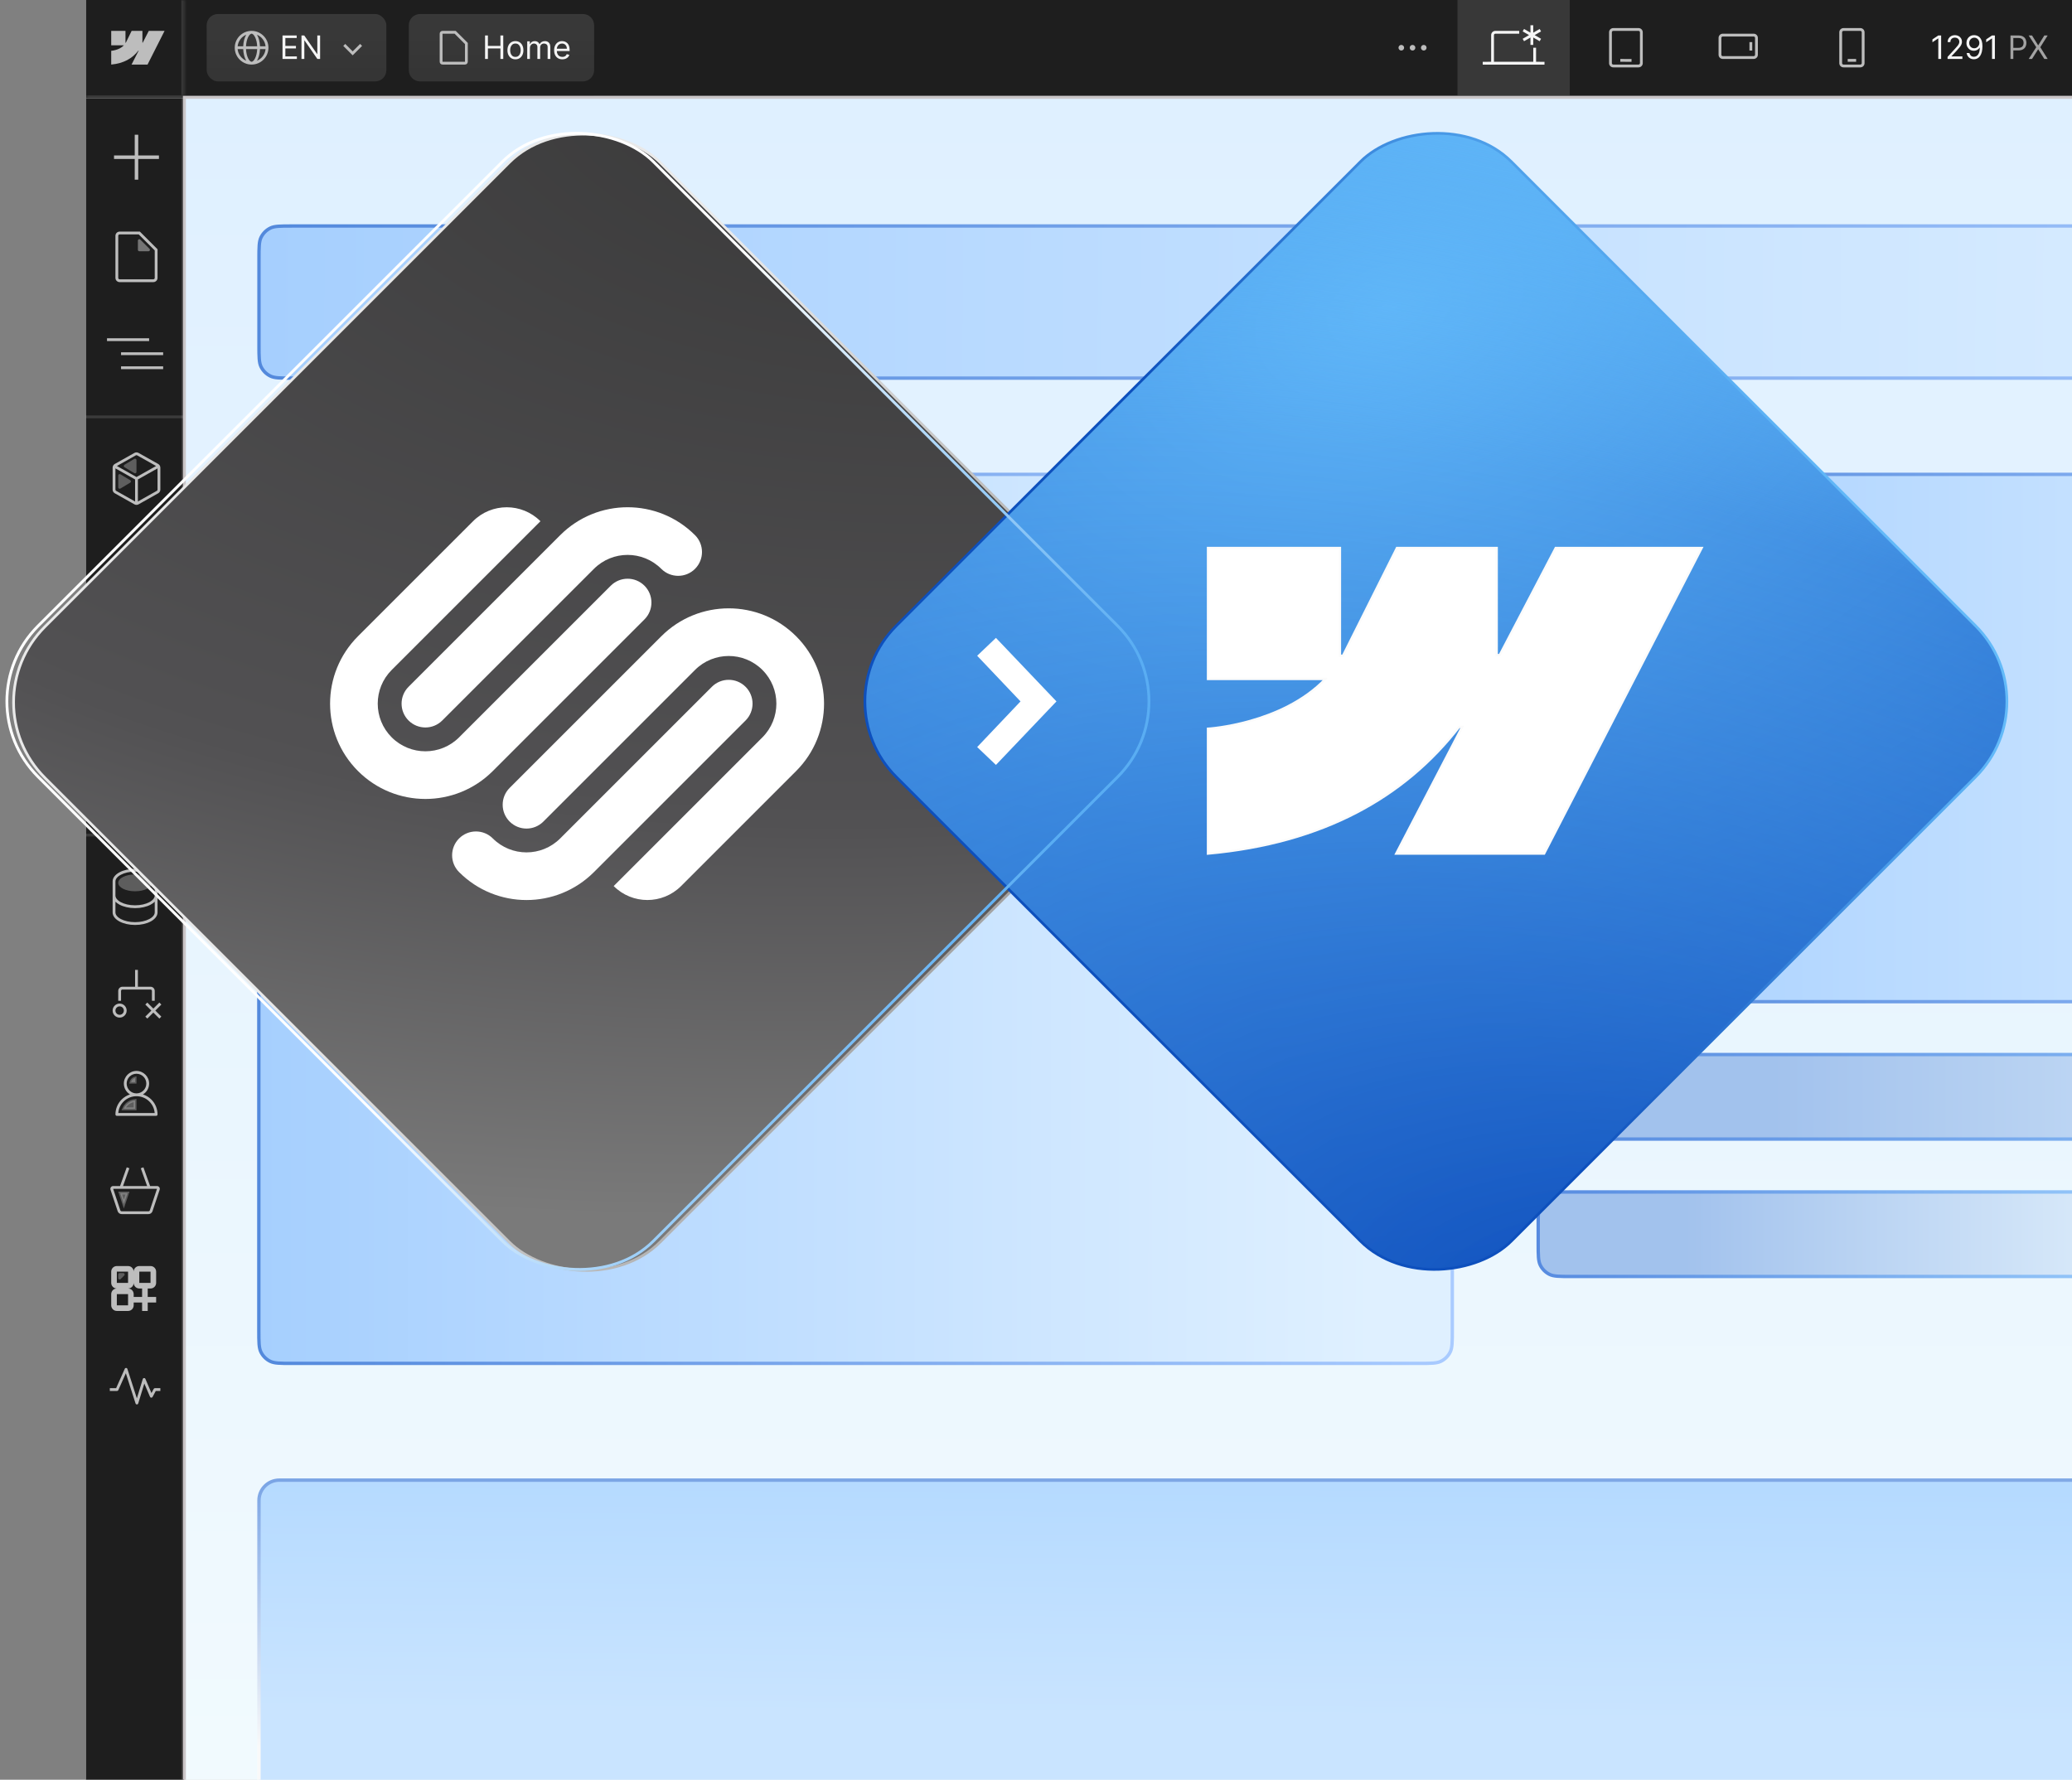 <svg width="738" height="634" viewBox="0 0 738 634" fill="none" xmlns="http://www.w3.org/2000/svg">
<rect x="0" y="0" width="738" height="634" fill="#808080" stroke="none"/>
<g clip-path="url(#clip0_13812_26535)">
<g clip-path="url(#clip1_13812_26535)">
<rect width="1440" height="850" transform="translate(30.613)" fill="white"/>
<mask id="path-1-inside-1_13812_26535" fill="white">
<path d="M30.613 0H1470.61V35H30.613V0Z"/>
</mask>
<path d="M30.613 0H1470.61V35H30.613V0Z" fill="#1E1E1E"/>
<path d="M1470.61 35V34H30.613V35V36H1470.61V35Z" fill="white" fill-opacity="0.13" mask="url(#path-1-inside-1_13812_26535)"/>
<mask id="path-3-inside-2_13812_26535" fill="white">
<path d="M30.613 0H65.613V34H30.613V0Z"/>
</mask>
<path d="M65.613 0H64.613V34H65.613H66.613V0H65.613Z" fill="white" fill-opacity="0.13" mask="url(#path-3-inside-2_13812_26535)"/>
<path fill-rule="evenodd" clip-rule="evenodd" d="M58.613 11L52.551 23H46.856L49.393 18.027H49.279C47.186 20.778 44.063 22.589 39.613 23V18.096C39.613 18.096 42.46 17.925 44.133 16.144H39.613V11H44.694V15.231L44.807 15.23L46.883 11H50.726V15.204L50.84 15.204L52.993 11H58.613Z" fill="#BDBDBD"/>
<g clip-path="url(#clip2_13812_26535)">
<rect x="73.613" y="5" width="64" height="24" rx="4" fill="url(#paint0_linear_13812_26535)"/>
<path fill-rule="evenodd" clip-rule="evenodd" d="M95.613 17C95.613 13.686 92.927 11 89.613 11C86.3 11 83.613 13.686 83.613 17C83.613 20.314 86.3 23 89.613 23C92.927 23 95.613 20.314 95.613 17ZM90.84 20.795C90.35 21.775 89.859 22 89.613 22C89.368 22 88.876 21.775 88.386 20.795C87.977 19.977 87.684 18.826 87.624 17.5H91.602C91.543 18.826 91.249 19.977 90.84 20.795ZM91.602 16.5H87.624C87.684 15.175 87.977 14.023 88.386 13.205C88.876 12.225 89.368 12 89.613 12C89.859 12 90.35 12.225 90.84 13.205C91.249 14.023 91.543 15.175 91.602 16.5ZM92.603 17.5C92.535 19.155 92.131 20.62 91.527 21.621C93.192 20.93 94.403 19.366 94.589 17.5H92.603ZM94.589 16.5H92.603C92.535 14.845 92.131 13.38 91.527 12.379C93.192 13.07 94.403 14.634 94.589 16.5ZM86.624 16.5C86.692 14.845 87.096 13.38 87.699 12.379C86.034 13.07 84.823 14.634 84.638 16.5H86.624ZM84.638 17.5C84.823 19.366 86.034 20.93 87.699 21.621C87.096 20.62 86.692 19.155 86.624 17.5H84.638Z" fill="#BDBDBD"/>
<path d="M100.626 21V12.636H105.674V13.535H101.639V16.361H105.412V17.259H101.639V20.102H105.739V21H100.626ZM114.016 12.636V21H113.036L108.479 14.433H108.397V21H107.384V12.636H108.364L112.938 19.22H113.02V12.636H114.016Z" fill="#F5F5F5"/>
<path fill-rule="evenodd" clip-rule="evenodd" d="M125.615 18.295L128.262 15.648L128.969 16.355L125.615 19.709L122.262 16.355L122.969 15.648L125.615 18.295Z" fill="#BDBDBD"/>
</g>
<g clip-path="url(#clip3_13812_26535)">
<rect width="66" height="34" transform="translate(145.613)" fill="#1E1E1E"/>
<path d="M145.613 9C145.613 6.791 147.404 5 149.613 5H207.613C209.822 5 211.613 6.791 211.613 9V25C211.613 27.209 209.822 29 207.613 29H149.613C147.404 29 145.613 27.209 145.613 25V9Z" fill="url(#paint1_linear_13812_26535)"/>
<path fill-rule="evenodd" clip-rule="evenodd" d="M156.613 12C156.613 11.448 157.061 11 157.613 11L162.32 11L166.613 15.293V22C166.613 22.552 166.166 23 165.613 23H157.613C157.061 23 156.613 22.552 156.613 22V12ZM161.906 12H157.613V22H165.613V15.707L161.906 12Z" fill="#BDBDBD"/>
<path d="M172.767 21V12.636H173.78V16.361H178.239V12.636H179.252V21H178.239V17.259H173.78V21H172.767ZM183.582 21.131C183.016 21.131 182.519 20.996 182.092 20.726C181.667 20.457 181.335 20.08 181.095 19.595C180.858 19.111 180.74 18.544 180.74 17.896C180.74 17.243 180.858 16.672 181.095 16.185C181.335 15.698 181.667 15.319 182.092 15.05C182.519 14.78 183.016 14.646 183.582 14.646C184.149 14.646 184.644 14.78 185.069 15.05C185.496 15.319 185.828 15.698 186.065 16.185C186.305 16.672 186.425 17.243 186.425 17.896C186.425 18.544 186.305 19.111 186.065 19.595C185.828 20.08 185.496 20.457 185.069 20.726C184.644 20.996 184.149 21.131 183.582 21.131ZM183.582 20.265C184.013 20.265 184.366 20.155 184.644 19.934C184.922 19.714 185.127 19.424 185.261 19.064C185.394 18.705 185.461 18.316 185.461 17.896C185.461 17.477 185.394 17.086 185.261 16.724C185.127 16.362 184.922 16.07 184.644 15.846C184.366 15.623 184.013 15.511 183.582 15.511C183.152 15.511 182.798 15.623 182.521 15.846C182.243 16.07 182.037 16.362 181.904 16.724C181.771 17.086 181.704 17.477 181.704 17.896C181.704 18.316 181.771 18.705 181.904 19.064C182.037 19.424 182.243 19.714 182.521 19.934C182.798 20.155 183.152 20.265 183.582 20.265ZM187.781 21V14.727H188.712V15.707H188.794C188.924 15.373 189.135 15.113 189.427 14.927C189.718 14.739 190.068 14.646 190.476 14.646C190.89 14.646 191.234 14.739 191.509 14.927C191.787 15.113 192.004 15.373 192.159 15.707H192.224C192.385 15.383 192.626 15.126 192.947 14.935C193.268 14.742 193.653 14.646 194.103 14.646C194.663 14.646 195.122 14.821 195.479 15.172C195.836 15.521 196.014 16.064 196.014 16.802V21H195.05V16.802C195.05 16.339 194.923 16.008 194.67 15.809C194.417 15.611 194.119 15.511 193.776 15.511C193.335 15.511 192.993 15.645 192.751 15.912C192.509 16.176 192.387 16.511 192.387 16.916V21H191.407V16.704C191.407 16.347 191.292 16.06 191.06 15.842C190.829 15.622 190.531 15.511 190.166 15.511C189.915 15.511 189.681 15.578 189.463 15.711C189.248 15.845 189.074 16.03 188.941 16.267C188.81 16.501 188.745 16.772 188.745 17.079V21H187.781ZM200.291 21.131C199.687 21.131 199.165 20.997 198.727 20.73C198.291 20.461 197.955 20.085 197.718 19.603C197.484 19.119 197.367 18.555 197.367 17.913C197.367 17.27 197.484 16.704 197.718 16.214C197.955 15.721 198.284 15.337 198.706 15.062C199.131 14.784 199.627 14.646 200.193 14.646C200.52 14.646 200.842 14.7 201.161 14.809C201.479 14.918 201.769 15.095 202.031 15.34C202.292 15.582 202.5 15.903 202.656 16.304C202.811 16.704 202.888 17.197 202.888 17.782V18.19H198.053V17.357H201.908C201.908 17.003 201.837 16.688 201.696 16.41C201.557 16.132 201.358 15.913 201.1 15.752C200.844 15.592 200.541 15.511 200.193 15.511C199.809 15.511 199.477 15.607 199.197 15.797C198.919 15.985 198.705 16.23 198.555 16.532C198.406 16.834 198.331 17.159 198.331 17.504V18.06C198.331 18.533 198.412 18.935 198.576 19.264C198.742 19.591 198.972 19.84 199.266 20.012C199.56 20.18 199.902 20.265 200.291 20.265C200.544 20.265 200.773 20.23 200.977 20.159C201.184 20.085 201.362 19.976 201.512 19.832C201.662 19.685 201.777 19.503 201.859 19.285L202.79 19.546C202.692 19.862 202.528 20.14 202.296 20.379C202.065 20.616 201.779 20.801 201.439 20.935C201.098 21.065 200.716 21.131 200.291 21.131Z" fill="#F5F5F5"/>
</g>
<rect width="32" height="34" transform="translate(487.113)" fill="#1E1E1E"/>
<path d="M498.113 17C498.113 16.448 498.561 16 499.113 16C499.666 16 500.113 16.448 500.113 17C500.113 17.552 499.666 18 499.113 18C498.561 18 498.113 17.552 498.113 17Z" fill="#BDBDBD"/>
<path d="M502.113 17C502.113 16.448 502.561 16 503.113 16C503.666 16 504.113 16.448 504.113 17C504.113 17.552 503.666 18 503.113 18C502.561 18 502.113 17.552 502.113 17Z" fill="#BDBDBD"/>
<path d="M506.113 17C506.113 16.448 506.561 16 507.113 16C507.666 16 508.113 16.448 508.113 17C508.113 17.552 507.666 18 507.113 18C506.561 18 506.113 17.552 506.113 17Z" fill="#BDBDBD"/>
<rect width="40" height="34" transform="translate(519.113)" fill="#383838"/>
<path d="M545.113 16H546.113V13.366L548.394 14.683L548.894 13.817L546.613 12.5L548.894 11.183L548.394 10.317L546.113 11.634V9H545.113V11.634L542.832 10.317L542.332 11.183L544.613 12.5L542.332 13.817L542.832 14.683L545.113 13.366V16Z" fill="#F5F5F5"/>
<path d="M532.613 11H541.113V12H532.613C532.337 12 532.113 12.224 532.113 12.5V22H546.113V17H547.113V22L550.113 22.027V23.027H528.113V22.027L531.113 22V12.5C531.113 11.672 531.785 11 532.613 11Z" fill="#F5F5F5"/>
<rect width="40" height="34" transform="translate(559.113)" fill="#1E1E1E"/>
<path d="M577.11 22L581.11 22.027L581.117 21.027L577.117 21L577.11 22Z" fill="#BDBDBD"/>
<path fill-rule="evenodd" clip-rule="evenodd" d="M574.613 10C573.785 10 573.113 10.672 573.113 11.5V22.5C573.113 23.328 573.785 24 574.613 24H583.613C584.442 24 585.113 23.328 585.113 22.5V11.5C585.113 10.672 584.442 10 583.613 10H574.613ZM574.113 11.5C574.113 11.224 574.337 11 574.613 11H583.613C583.889 11 584.113 11.224 584.113 11.5V22.5C584.113 22.776 583.889 23 583.613 23H574.613C574.337 23 574.113 22.776 574.113 22.5V11.5Z" fill="#BDBDBD"/>
<rect width="40" height="34" transform="translate(599.113)" fill="#1E1E1E"/>
<path d="M624.113 18V15H623.113V18H624.113Z" fill="#BDBDBD"/>
<path fill-rule="evenodd" clip-rule="evenodd" d="M612.113 13.5V19.5C612.113 20.328 612.785 21 613.613 21L624.613 21C625.442 21 626.113 20.328 626.113 19.5V13.5C626.113 12.672 625.442 12 624.613 12H613.613C612.785 12 612.113 12.672 612.113 13.5ZM613.113 19.5L613.113 13.5C613.113 13.224 613.337 13 613.613 13L624.613 13C624.889 13 625.113 13.224 625.113 13.5V19.5C625.113 19.776 624.889 20 624.613 20L613.613 20C613.337 20 613.113 19.776 613.113 19.5Z" fill="#BDBDBD"/>
<rect width="40" height="34" transform="translate(639.113)" fill="#1E1E1E"/>
<path d="M658.113 22H661.113V21H658.113V22Z" fill="#BDBDBD"/>
<path fill-rule="evenodd" clip-rule="evenodd" d="M664.113 11.5C664.113 10.672 663.442 10 662.613 10H656.613C655.785 10 655.113 10.672 655.113 11.5V22.5C655.113 23.328 655.785 24 656.613 24H662.613C663.442 24 664.113 23.328 664.113 22.5V11.5ZM662.613 11C662.889 11 663.113 11.224 663.113 11.5V22.5C663.113 22.776 662.889 23 662.613 23H656.613C656.337 23 656.113 22.776 656.113 22.5V11.5C656.113 11.224 656.337 11 656.613 11L662.613 11Z" fill="#BDBDBD"/>
<g clip-path="url(#clip4_13812_26535)">
<rect width="59" height="34" transform="translate(679.113)" fill="#1E1E1E"/>
<path d="M691.393 12.636V21H690.38V13.698H690.331L688.289 15.054V14.025L690.38 12.636H691.393ZM693.683 21V20.265L696.444 17.243C696.768 16.889 697.035 16.581 697.244 16.32C697.454 16.056 697.609 15.808 697.71 15.577C697.813 15.343 697.865 15.098 697.865 14.842C697.865 14.548 697.794 14.293 697.653 14.078C697.514 13.863 697.323 13.697 697.081 13.58C696.839 13.463 696.566 13.404 696.264 13.404C695.943 13.404 695.662 13.471 695.423 13.604C695.186 13.735 695.002 13.919 694.872 14.155C694.744 14.392 694.68 14.67 694.68 14.989H693.716C693.716 14.499 693.829 14.068 694.055 13.698C694.281 13.328 694.588 13.039 694.978 12.832C695.37 12.626 695.809 12.522 696.297 12.522C696.787 12.522 697.221 12.626 697.6 12.832C697.978 13.039 698.275 13.318 698.49 13.67C698.705 14.021 698.812 14.412 698.812 14.842C698.812 15.149 698.757 15.45 698.645 15.744C698.536 16.035 698.346 16.361 698.073 16.72C697.804 17.077 697.429 17.512 696.95 18.027L695.072 20.036V20.102H698.959V21H693.683ZM703.194 12.522C703.537 12.525 703.88 12.59 704.223 12.718C704.566 12.846 704.879 13.058 705.162 13.355C705.445 13.649 705.673 14.051 705.844 14.56C706.016 15.069 706.101 15.707 706.101 16.475C706.101 17.218 706.031 17.879 705.889 18.456C705.75 19.03 705.549 19.515 705.285 19.91C705.023 20.304 704.705 20.604 704.329 20.808C703.956 21.012 703.534 21.114 703.063 21.114C702.595 21.114 702.177 21.022 701.809 20.837C701.444 20.649 701.145 20.389 700.911 20.057C700.679 19.722 700.531 19.334 700.466 18.893H701.462C701.552 19.277 701.73 19.594 701.997 19.844C702.267 20.092 702.622 20.216 703.063 20.216C703.708 20.216 704.217 19.934 704.59 19.371C704.966 18.807 705.154 18.011 705.154 16.982H705.089C704.936 17.21 704.755 17.408 704.545 17.574C704.336 17.74 704.103 17.868 703.847 17.958C703.591 18.047 703.319 18.092 703.03 18.092C702.551 18.092 702.111 17.974 701.711 17.737C701.314 17.497 700.995 17.169 700.756 16.753C700.519 16.334 700.4 15.854 700.4 15.315C700.4 14.803 700.515 14.335 700.743 13.911C700.975 13.483 701.299 13.143 701.715 12.89C702.135 12.636 702.627 12.514 703.194 12.522ZM703.194 13.421C702.851 13.421 702.542 13.506 702.267 13.678C701.994 13.847 701.778 14.075 701.617 14.364C701.459 14.65 701.38 14.967 701.38 15.315C701.38 15.664 701.457 15.981 701.609 16.267C701.764 16.55 701.975 16.776 702.242 16.945C702.512 17.111 702.818 17.194 703.161 17.194C703.42 17.194 703.661 17.143 703.884 17.043C704.107 16.939 704.302 16.799 704.468 16.622C704.637 16.442 704.769 16.24 704.864 16.014C704.959 15.785 705.007 15.547 705.007 15.299C705.007 14.972 704.928 14.666 704.77 14.38C704.615 14.094 704.4 13.863 704.125 13.686C703.853 13.509 703.542 13.421 703.194 13.421ZM710.533 12.636V21H709.52V13.698H709.471L707.429 15.054V14.025L709.52 12.636H710.533Z" fill="#F5F5F5"/>
<path d="M716.089 21V12.636H718.915C719.572 12.636 720.108 12.755 720.524 12.992C720.944 13.226 721.254 13.543 721.456 13.943C721.657 14.343 721.758 14.79 721.758 15.283C721.758 15.775 721.657 16.223 721.456 16.626C721.257 17.029 720.949 17.35 720.533 17.59C720.116 17.827 719.582 17.945 718.932 17.945H716.906V17.047H718.899C719.348 17.047 719.709 16.969 719.981 16.814C720.254 16.659 720.451 16.449 720.573 16.185C720.699 15.918 720.761 15.617 720.761 15.283C720.761 14.948 720.699 14.648 720.573 14.384C720.451 14.12 720.252 13.913 719.977 13.764C719.702 13.611 719.337 13.535 718.883 13.535H717.102V21H716.089ZM723.764 12.636L725.921 16.116H725.986L728.142 12.636H729.335L726.705 16.818L729.335 21H728.142L725.986 17.586H725.921L723.764 21H722.572L725.267 16.818L722.572 12.636H723.764Z" fill="#A3A3A3"/>
</g>
<mask id="path-20-inside-3_13812_26535" fill="white">
<path d="M30.613 35L65.613 35L65.613 850H30.613L30.613 35Z"/>
</mask>
<path d="M30.613 35L65.613 35L65.613 850H30.613L30.613 35Z" fill="#1E1E1E"/>
<path d="M65.613 35H64.613L64.613 850H65.613H66.613L66.613 35H65.613Z" fill="white" fill-opacity="0.13" mask="url(#path-20-inside-3_13812_26535)"/>
<path fill-rule="evenodd" clip-rule="evenodd" d="M47.988 55.375V48H49.238V55.375H56.613V56.625H49.238V64H47.988V56.625H40.613V55.375H47.988Z" fill="#BDBDBD"/>
<path fill-rule="evenodd" clip-rule="evenodd" d="M42.613 83.5C42.337 83.5 42.113 83.724 42.113 84V99C42.113 99.276 42.337 99.5 42.613 99.5H54.613C54.889 99.5 55.113 99.276 55.113 99V89.207L49.406 83.5H42.613ZM41.113 84C41.113 83.172 41.785 82.5 42.613 82.5H49.82L56.113 88.793V99C56.113 99.828 55.442 100.5 54.613 100.5H42.613C41.785 100.5 41.113 99.828 41.113 99V84Z" fill="#BDBDBD"/>
<path opacity="0.4" d="M52.906 89.5H49.613C49.337 89.5 49.113 89.276 49.113 89V85.707C49.113 85.262 49.652 85.039 49.967 85.354L53.26 88.646C53.575 88.961 53.352 89.5 52.906 89.5Z" fill="#F5F5F5"/>
<path d="M38.113 121.5H53.113V120.5H38.113V121.5Z" fill="#BDBDBD"/>
<path d="M58.113 126.5H43.113V125.5H58.113V126.5Z" fill="#BDBDBD"/>
<path d="M58.113 131.5H43.113V130.5H58.113V131.5Z" fill="#BDBDBD"/>
<rect width="35" height="1" transform="translate(65.613 149) rotate(-180)" fill="white" fill-opacity="0.13"/>
<path fill-rule="evenodd" clip-rule="evenodd" d="M49.349 161.341C48.892 161.084 48.334 161.084 47.878 161.341L40.878 165.279C40.406 165.544 40.113 166.044 40.113 166.586V174.416C40.113 174.958 40.406 175.458 40.878 175.724L47.878 179.661C48.334 179.918 48.892 179.918 49.349 179.661L56.349 175.724C56.821 175.458 57.113 174.958 57.113 174.416V166.586C57.113 166.044 56.821 165.544 56.349 165.279L49.349 161.341ZM48.368 162.213C48.52 162.127 48.706 162.127 48.858 162.213L55.593 166.001L48.613 169.927L41.633 166.001L48.368 162.213ZM41.113 166.856V174.416C41.113 174.597 41.211 174.763 41.368 174.852L48.113 178.646V170.794L41.113 166.856ZM49.113 178.646L55.858 174.852C56.016 174.763 56.113 174.597 56.113 174.416V166.856L49.113 170.794V178.646Z" fill="#BDBDBD"/>
<g opacity="0.4">
<path d="M48.613 168.117C48.613 168.506 48.189 168.746 47.856 168.546L44.328 166.429C44.004 166.235 44.004 165.765 44.328 165.571L47.856 163.454C48.189 163.254 48.613 163.494 48.613 163.883V168.117Z" fill="#BDBDBD"/>
<path d="M46.399 171.929C46.722 171.735 46.722 171.265 46.399 171.071L42.87 168.954C42.537 168.754 42.113 168.994 42.113 169.383V173.617C42.113 174.006 42.537 174.246 42.87 174.046L46.399 171.929Z" fill="#BDBDBD"/>
</g>
<path d="M50.113 198H54.363C55.054 198 55.613 198.56 55.613 199.25V209.5C55.613 211.433 54.046 213 52.113 213C50.18 213 48.613 211.433 48.613 209.5V199.5C48.613 198.672 49.285 198 50.113 198Z" stroke="#BDBDBD"/>
<path d="M50.113 198H54.113C54.942 198 55.613 198.672 55.613 199.5V209.5C55.613 211.433 54.046 213 52.113 213C50.18 213 48.613 211.433 48.613 209.5V199.5C48.613 198.672 49.285 198 50.113 198Z" stroke="#BDBDBD"/>
<path d="M45.035 199.593C45.817 198.812 47.084 198.812 47.865 199.593L49.112 200.838V202.251L47.158 200.3C46.767 199.91 46.133 199.91 45.742 200.3L42.906 203.133C42.516 203.523 42.516 204.156 42.906 204.546L49.112 210.744V212.157L42.199 205.253C41.467 204.521 41.421 203.363 42.062 202.578L42.199 202.426L45.035 199.593Z" fill="#BDBDBD"/>
<path opacity="0.4" d="M48.857 213.501H42.113C41.009 213.501 40.113 212.606 40.113 211.501V207.487C40.113 206.701 40.568 206.022 41.227 205.695L48.857 213.501ZM50.813 213.354C51.141 213.445 51.486 213.497 51.842 213.499C51.821 213.499 51.801 213.501 51.78 213.501H50.956L50.813 213.354ZM55.78 209.494C55.78 209.517 55.779 209.54 55.778 209.562V209.425C55.779 209.448 55.78 209.471 55.78 209.494Z" fill="#BDBDBD"/>
<circle cx="52.113" cy="209.5" r="1" fill="#BDBDBD"/>
<path opacity="0.4" d="M47.613 245.866V247.863C47.315 247.69 47.113 247.369 47.113 247C47.113 246.819 47.164 246.638 47.256 246.485L47.261 246.477L47.613 245.866ZM43.113 235.866V237.863C42.815 237.69 42.613 237.369 42.613 237C42.613 236.819 42.664 236.638 42.756 236.485L42.761 236.478L43.113 235.866ZM52.113 235.866V237.863C51.815 237.69 51.613 237.369 51.613 237C51.613 236.819 51.664 236.638 51.756 236.485L51.761 236.477L52.113 235.866Z" fill="#BDBDBD" stroke="#BDBDBD"/>
<path fill-rule="evenodd" clip-rule="evenodd" d="M40.113 237C40.113 238.933 41.68 240.5 43.613 240.5C45.546 240.5 47.113 238.933 47.113 237C47.113 236.368 46.94 235.74 46.616 235.201L44.479 231.5C44.094 230.833 43.132 230.833 42.747 231.5L40.611 235.2C40.287 235.74 40.113 236.367 40.113 237ZM43.613 239.5C42.233 239.5 41.113 238.381 41.113 237C41.113 236.547 41.239 236.096 41.47 235.712L41.475 235.704L43.613 232L45.757 235.712C45.988 236.097 46.113 236.547 46.113 237C46.113 238.381 44.994 239.5 43.613 239.5Z" fill="#BDBDBD"/>
<path fill-rule="evenodd" clip-rule="evenodd" d="M49.113 237C49.113 238.933 50.68 240.5 52.613 240.5C54.546 240.5 56.113 238.933 56.113 237C56.113 236.368 55.94 235.74 55.616 235.201L53.479 231.5C53.094 230.833 52.132 230.833 51.747 231.5L49.611 235.2C49.287 235.74 49.113 236.367 49.113 237ZM52.613 239.5C51.233 239.5 50.113 238.381 50.113 237C50.113 236.547 50.239 236.096 50.47 235.712L50.475 235.704L52.613 232L54.757 235.712C54.988 236.097 55.113 236.547 55.113 237C55.113 238.381 53.994 239.5 52.613 239.5Z" fill="#BDBDBD"/>
<path fill-rule="evenodd" clip-rule="evenodd" d="M48.113 250.5C46.18 250.5 44.613 248.933 44.613 247C44.613 246.367 44.787 245.74 45.111 245.2L47.247 241.5C47.632 240.833 48.594 240.833 48.979 241.5L51.116 245.201C51.44 245.74 51.613 246.368 51.613 247C51.613 248.933 50.046 250.5 48.113 250.5ZM45.613 247C45.613 248.381 46.733 249.5 48.113 249.5C49.494 249.5 50.613 248.381 50.613 247C50.613 246.547 50.488 246.097 50.257 245.712L50.252 245.704L48.113 242L45.975 245.704L45.97 245.712C45.739 246.096 45.613 246.547 45.613 247Z" fill="#BDBDBD"/>
<path d="M45.113 272C45.389 272 45.613 272.224 45.613 272.5C45.613 272.776 45.389 273 45.113 273C44.837 273 44.613 272.776 44.613 272.5C44.613 272.224 44.837 272 45.113 272Z" fill="#BDBDBD" stroke="#BDBDBD"/>
<g opacity="0.4">
<path d="M45.907 264.809C46.298 264.418 46.931 264.418 47.321 264.809L50.013 267.5H43.215L45.907 264.809Z" fill="#BDBDBD"/>
<path d="M40.114 270.602V277.4L37.422 274.708C37.031 274.317 37.031 273.684 37.422 273.294L40.114 270.602Z" fill="#BDBDBD"/>
<path d="M48.614 282.5H44.114L47.761 278.854C48.075 278.539 48.614 278.762 48.614 279.207V282.5Z" fill="#BDBDBD"/>
</g>
<rect width="35" height="1" transform="translate(65.613 298) rotate(-180)" fill="white" fill-opacity="0.13"/>
<path opacity="0.4" d="M48.113 317.5C51.427 317.5 54.113 316.157 54.113 314.5C54.113 312.843 51.427 311.5 48.113 311.5C44.8 311.5 42.113 312.843 42.113 314.5C42.113 316.157 44.8 317.5 48.113 317.5Z" fill="#BDBDBD"/>
<path fill-rule="evenodd" clip-rule="evenodd" d="M48.113 309.5C45.977 309.5 44.018 309.961 42.575 310.73C41.153 311.489 40.113 312.621 40.113 314L40.113 325C40.113 326.379 41.153 327.511 42.575 328.27C44.018 329.039 45.977 329.5 48.113 329.5C50.25 329.5 52.209 329.039 53.652 328.27C55.073 327.511 56.113 326.379 56.113 325V314C56.113 312.621 55.073 311.489 53.652 310.73C52.209 309.961 50.25 309.5 48.113 309.5ZM55.113 319V314C55.113 313.17 54.474 312.302 53.181 311.613C51.91 310.935 50.119 310.5 48.113 310.5C46.108 310.5 44.317 310.935 43.045 311.613C41.752 312.302 41.113 313.17 41.113 314V319C41.113 319.83 41.752 320.698 43.045 321.387C44.317 322.065 46.108 322.5 48.113 322.5C50.119 322.5 51.91 322.065 53.181 321.387C54.474 320.698 55.113 319.83 55.113 319ZM41.113 321.208C41.514 321.615 42.015 321.971 42.575 322.27C44.018 323.039 45.977 323.5 48.113 323.5C50.25 323.5 52.209 323.039 53.652 322.27C54.212 321.971 54.712 321.615 55.113 321.208L55.113 325C55.113 325.83 54.474 326.698 53.181 327.387C51.91 328.065 50.119 328.5 48.113 328.5C46.108 328.5 44.317 328.065 43.045 327.387C41.752 326.698 41.113 325.83 41.113 325V321.208Z" fill="#BDBDBD"/>
<path d="M48.113 351.5V345.5H49.113V351.5H53.613C54.442 351.5 55.113 352.172 55.113 353V356.5H54.113V353C54.113 352.724 53.889 352.5 53.613 352.5H43.613C43.337 352.5 43.113 352.724 43.113 353V356.5H42.113V353C42.113 352.172 42.785 351.5 43.613 351.5H48.113Z" fill="#BDBDBD"/>
<path d="M52.467 362.854L54.613 360.707L56.76 362.854L57.467 362.146L55.32 360L57.467 357.854L56.76 357.146L54.613 359.293L52.467 357.146L51.76 357.854L53.906 360L51.76 362.146L52.467 362.854Z" fill="#BDBDBD"/>
<path fill-rule="evenodd" clip-rule="evenodd" d="M42.613 362.5C43.994 362.5 45.113 361.381 45.113 360C45.113 358.619 43.994 357.5 42.613 357.5C41.233 357.5 40.113 358.619 40.113 360C40.113 361.381 41.233 362.5 42.613 362.5ZM44.113 360C44.113 360.828 43.442 361.5 42.613 361.5C41.785 361.5 41.113 360.828 41.113 360C41.113 359.172 41.785 358.5 42.613 358.5C43.442 358.5 44.113 359.172 44.113 360Z" fill="#BDBDBD"/>
<path fill-rule="evenodd" clip-rule="evenodd" d="M48.613 381.5C46.128 381.5 44.113 383.515 44.113 386C44.113 387.642 44.992 389.078 46.305 389.864C45.186 390.226 44.157 390.849 43.31 391.697C41.904 393.103 41.113 395.011 41.113 397C41.113 397.133 41.166 397.26 41.26 397.354C41.353 397.447 41.481 397.5 41.613 397.5H55.613C55.889 397.5 56.113 397.276 56.113 397C56.113 395.011 55.323 393.103 53.917 391.697C53.069 390.849 52.04 390.226 50.921 389.864C52.234 389.078 53.113 387.642 53.113 386C53.113 383.515 51.099 381.5 48.613 381.5ZM45.113 386C45.113 384.067 46.68 382.5 48.613 382.5C50.546 382.5 52.113 384.067 52.113 386C52.113 387.933 50.546 389.5 48.613 389.5C46.68 389.5 45.113 387.933 45.113 386ZM44.017 392.404C45.236 391.185 46.889 390.5 48.613 390.5C50.337 390.5 51.99 391.185 53.209 392.404C54.31 393.504 54.975 394.959 55.094 396.5H42.133C42.251 394.959 42.916 393.504 44.017 392.404Z" fill="#BDBDBD"/>
<path opacity="0.4" d="M48.111 395H44.03C44.28 394.428 44.634 393.907 45.076 393.465C45.54 393.001 46.092 392.632 46.698 392.381C47.15 392.194 47.627 392.075 48.111 392.026V395ZM48.112 385.5H46.678C46.701 385.41 46.728 385.321 46.764 385.234C46.864 384.992 47.012 384.772 47.197 384.586C47.383 384.4 47.604 384.253 47.847 384.152C47.933 384.117 48.022 384.089 48.112 384.065V385.5Z" fill="#BDBDBD" stroke="#BDBDBD"/>
<path fill-rule="evenodd" clip-rule="evenodd" d="M43.821 422.5H52.402L50.141 416.168L51.083 415.832L53.464 422.5H55.918C56.601 422.5 57.083 423.169 56.867 423.816L54.314 431.475C54.11 432.087 53.537 432.5 52.891 432.5H43.333C42.687 432.5 42.114 432.087 41.91 431.475L39.357 423.816C39.141 423.169 39.623 422.5 40.306 422.5H42.759L45.141 415.832L46.083 416.168L43.821 422.5ZM40.306 423.5H55.918L53.365 431.158C53.297 431.362 53.106 431.5 52.891 431.5H43.333C43.117 431.5 42.926 431.362 42.858 431.158L40.306 423.5Z" fill="#BDBDBD"/>
<path opacity="0.4" d="M42.807 425H45.42L44.113 428.919L42.807 425Z" fill="#BDBDBD" stroke="#BDBDBD"/>
<path opacity="0.4" d="M42.113 455.293V454C42.113 453.724 42.337 453.5 42.613 453.5H43.906C44.352 453.5 44.575 454.039 44.26 454.354L42.967 455.646C42.652 455.961 42.113 455.738 42.113 455.293Z" fill="#BDBDBD"/>
<path d="M45.613 459.5C46.442 459.5 47.113 460.172 47.113 461V465C47.113 465.828 46.442 466.5 45.613 466.5H41.613C40.785 466.5 40.113 465.828 40.113 465V461C40.113 460.172 40.785 459.5 41.613 459.5H45.613ZM52.113 462.5H55.113V463.5H52.113V466.5H51.113V463.5H48.113V462.5H51.113V459.5H52.113V462.5ZM41.613 460.5C41.337 460.5 41.113 460.724 41.113 461V465C41.113 465.276 41.337 465.5 41.613 465.5H45.613C45.889 465.5 46.113 465.276 46.113 465V461C46.113 460.724 45.889 460.5 45.613 460.5H41.613ZM45.613 451.5C46.442 451.5 47.113 452.172 47.113 453V457C47.113 457.828 46.442 458.5 45.613 458.5H41.613C40.785 458.5 40.113 457.828 40.113 457V453C40.113 452.172 40.785 451.5 41.613 451.5H45.613ZM53.613 451.5C54.442 451.5 55.113 452.172 55.113 453V457C55.113 457.828 54.442 458.5 53.613 458.5H49.613C48.785 458.5 48.113 457.828 48.113 457V453C48.113 452.172 48.785 451.5 49.613 451.5H53.613ZM41.613 452.5C41.337 452.5 41.113 452.724 41.113 453V457C41.113 457.276 41.337 457.5 41.613 457.5H45.613C45.889 457.5 46.113 457.276 46.113 457V453C46.113 452.724 45.889 452.5 45.613 452.5H41.613ZM49.613 452.5C49.337 452.5 49.113 452.724 49.113 453V457C49.113 457.276 49.337 457.5 49.613 457.5H53.613C53.889 457.5 54.113 457.276 54.113 457V453C54.113 452.724 53.889 452.5 53.613 452.5H49.613Z" fill="#BDBDBD"/>
<path d="M45.613 459.5C46.442 459.5 47.113 460.172 47.113 461V465C47.113 465.828 46.442 466.5 45.613 466.5H41.613C40.785 466.5 40.113 465.828 40.113 465V461C40.113 460.172 40.785 459.5 41.613 459.5H45.613ZM52.113 462.5H55.113V463.5H52.113V466.5H51.113V463.5H48.113V462.5H51.113V459.5H52.113V462.5ZM41.613 460.5C41.337 460.5 41.113 460.724 41.113 461V465C41.113 465.276 41.337 465.5 41.613 465.5H45.613C45.889 465.5 46.113 465.276 46.113 465V461C46.113 460.724 45.889 460.5 45.613 460.5H41.613ZM45.613 451.5C46.442 451.5 47.113 452.172 47.113 453V457C47.113 457.828 46.442 458.5 45.613 458.5H41.613C40.785 458.5 40.113 457.828 40.113 457V453C40.113 452.172 40.785 451.5 41.613 451.5H45.613ZM53.613 451.5C54.442 451.5 55.113 452.172 55.113 453V457C55.113 457.828 54.442 458.5 53.613 458.5H49.613C48.785 458.5 48.113 457.828 48.113 457V453C48.113 452.172 48.785 451.5 49.613 451.5H53.613ZM41.613 452.5C41.337 452.5 41.113 452.724 41.113 453V457C41.113 457.276 41.337 457.5 41.613 457.5H45.613C45.889 457.5 46.113 457.276 46.113 457V453C46.113 452.724 45.889 452.5 45.613 452.5H41.613ZM49.613 452.5C49.337 452.5 49.113 452.724 49.113 453V457C49.113 457.276 49.337 457.5 49.613 457.5H53.613C53.889 457.5 54.113 457.276 54.113 457V453C54.113 452.724 53.889 452.5 53.613 452.5H49.613Z" stroke="#BDBDBD"/>
<path fill-rule="evenodd" clip-rule="evenodd" d="M44.926 487.302C45.133 487.313 45.312 487.451 45.375 487.648L48.745 498.131L50.849 491.254C50.911 491.054 51.091 490.913 51.301 490.902C51.51 490.89 51.705 491.011 51.787 491.204L53.949 496.248L54.744 494.765C54.831 494.602 55 494.501 55.185 494.501H57.113V495.501H55.484L54.34 497.637C54.249 497.806 54.069 497.909 53.877 497.9C53.685 497.892 53.515 497.774 53.439 497.598L51.406 492.853L49.234 499.947C49.17 500.156 48.978 500.299 48.76 500.301C48.541 500.302 48.347 500.162 48.28 499.954L44.823 489.198L42.141 495.205C42.061 495.385 41.882 495.501 41.685 495.501H39.113V494.501H41.36L44.442 487.597C44.527 487.408 44.719 487.29 44.926 487.302Z" fill="#BDBDBD"/>
<rect x="228.613" y="243.5" width="442" height="181" stroke="#007DF0"/>
<g clip-path="url(#clip5_13812_26535)">
<path d="M228.113 228C228.113 226.895 229.009 226 230.113 226H300.113C301.218 226 302.113 226.895 302.113 228V244H228.113V228Z" fill="#007DF0"/>
<path d="M232.613 230C232.613 229.724 232.837 229.5 233.113 229.5H243.113C243.389 229.5 243.613 229.724 243.613 230V240C243.613 240.276 243.389 240.5 243.113 240.5H233.113C232.837 240.5 232.613 240.276 232.613 240V230Z" stroke="white"/>
<path d="M251.126 239V230.636H254.05C254.633 230.636 255.113 230.737 255.492 230.939C255.87 231.137 256.152 231.405 256.337 231.743C256.522 232.078 256.615 232.45 256.615 232.858C256.615 233.217 256.551 233.514 256.423 233.748C256.298 233.982 256.131 234.167 255.925 234.304C255.72 234.44 255.498 234.54 255.259 234.606V234.688C255.515 234.704 255.772 234.794 256.031 234.957C256.289 235.12 256.506 235.355 256.68 235.659C256.854 235.964 256.941 236.337 256.941 236.778C256.941 237.198 256.846 237.575 256.656 237.91C256.465 238.244 256.164 238.51 255.753 238.706C255.342 238.902 254.807 239 254.148 239H251.126ZM252.139 238.102H254.148C254.81 238.102 255.279 237.974 255.557 237.718C255.837 237.459 255.978 237.146 255.978 236.778C255.978 236.495 255.905 236.234 255.761 235.994C255.617 235.752 255.411 235.559 255.145 235.414C254.878 235.267 254.562 235.194 254.197 235.194H252.139V238.102ZM252.139 234.312H254.017C254.322 234.312 254.597 234.252 254.842 234.132C255.09 234.012 255.286 233.844 255.43 233.626C255.577 233.408 255.651 233.152 255.651 232.858C255.651 232.49 255.523 232.179 255.267 231.923C255.011 231.664 254.605 231.535 254.05 231.535H252.139V234.312ZM259.324 230.636V239H258.36V230.636H259.324ZM263.522 239.131C262.956 239.131 262.459 238.996 262.032 238.726C261.607 238.457 261.275 238.08 261.035 237.595C260.798 237.111 260.68 236.544 260.68 235.896C260.68 235.243 260.798 234.673 261.035 234.185C261.275 233.698 261.607 233.319 262.032 233.05C262.459 232.78 262.956 232.646 263.522 232.646C264.088 232.646 264.584 232.78 265.009 233.05C265.436 233.319 265.768 233.698 266.005 234.185C266.245 234.673 266.365 235.243 266.365 235.896C266.365 236.544 266.245 237.111 266.005 237.595C265.768 238.08 265.436 238.457 265.009 238.726C264.584 238.996 264.088 239.131 263.522 239.131ZM263.522 238.265C263.952 238.265 264.306 238.155 264.584 237.934C264.862 237.714 265.067 237.424 265.201 237.064C265.334 236.705 265.401 236.316 265.401 235.896C265.401 235.477 265.334 235.086 265.201 234.724C265.067 234.362 264.862 234.069 264.584 233.846C264.306 233.623 263.952 233.511 263.522 233.511C263.092 233.511 262.738 233.623 262.46 233.846C262.183 234.069 261.977 234.362 261.844 234.724C261.71 235.086 261.644 235.477 261.644 235.896C261.644 236.316 261.71 236.705 261.844 237.064C261.977 237.424 262.183 237.714 262.46 237.934C262.738 238.155 263.092 238.265 263.522 238.265ZM270.269 239.131C269.681 239.131 269.175 238.992 268.75 238.714C268.325 238.436 267.998 238.054 267.77 237.567C267.541 237.079 267.427 236.522 267.427 235.896C267.427 235.259 267.544 234.697 267.778 234.21C268.015 233.72 268.344 233.337 268.766 233.062C269.191 232.784 269.686 232.646 270.253 232.646C270.694 232.646 271.091 232.727 271.445 232.891C271.799 233.054 272.089 233.283 272.315 233.577C272.541 233.871 272.681 234.214 272.736 234.606H271.772C271.698 234.32 271.535 234.067 271.282 233.846C271.031 233.623 270.694 233.511 270.269 233.511C269.893 233.511 269.564 233.609 269.281 233.805C269 233.999 268.781 234.272 268.623 234.626C268.468 234.977 268.39 235.39 268.39 235.864C268.39 236.348 268.467 236.77 268.619 237.13C268.774 237.489 268.992 237.768 269.273 237.967C269.556 238.166 269.888 238.265 270.269 238.265C270.519 238.265 270.747 238.221 270.951 238.134C271.155 238.047 271.328 237.922 271.47 237.759C271.611 237.595 271.712 237.399 271.772 237.17H272.736C272.681 237.541 272.546 237.874 272.331 238.171C272.119 238.465 271.837 238.699 271.486 238.873C271.137 239.045 270.732 239.131 270.269 239.131ZM274.928 236.713L274.912 235.521H275.108L277.852 232.727H279.044L276.12 235.684H276.039L274.928 236.713ZM274.03 239V230.636H274.993V239H274.03ZM278.015 239L275.565 235.896L276.251 235.227L279.24 239H278.015Z" fill="white"/>
<mask id="path-51-inside-4_13812_26535" fill="white">
<path d="M282.113 226H302.113V244H282.113V226Z"/>
</mask>
<path d="M282.113 244H283.113V226H282.113H281.113V244H282.113Z" fill="white" fill-opacity="0.22" mask="url(#path-51-inside-4_13812_26535)"/>
<path fill-rule="evenodd" clip-rule="evenodd" d="M287.418 231.134L290.064 231.45L291.114 229H293.114L294.164 231.45L296.81 231.134L297.81 232.866L296.214 235L297.81 237.134L296.81 238.866L294.164 238.55L293.114 241H291.114L290.064 238.55L287.418 238.866L286.418 237.134L288.014 235L286.418 232.866L287.418 231.134ZM290.983 231.844L291.774 230H292.455L293.245 231.844C293.42 232.251 293.842 232.495 294.282 232.443L296.274 232.205L296.615 232.795L295.413 234.401C295.147 234.756 295.147 235.244 295.413 235.599L296.615 237.205L296.274 237.795L294.282 237.557C293.842 237.505 293.42 237.749 293.245 238.157L292.455 240H291.774L290.983 238.157C290.809 237.749 290.386 237.505 289.946 237.557L287.954 237.795L287.614 237.205L288.815 235.599C289.081 235.244 289.081 234.756 288.815 234.401L287.614 232.795L287.954 232.205L289.946 232.443C290.386 232.495 290.809 232.251 290.983 231.844ZM292.114 236C292.666 236 293.114 235.552 293.114 235C293.114 234.448 292.666 234 292.114 234C291.562 234 291.114 234.448 291.114 235C291.114 235.552 291.562 236 292.114 236Z" fill="white"/>
</g>
</g>
<g clip-path="url(#clip6_13812_26535)">
<rect x="65.679" y="34.675" width="1093.56" height="635.96" fill="url(#paint2_linear_13812_26535)" stroke="#CAC6C8" stroke-width="1.061"/>
<path d="M104.025 80.509H929.42C931.55 80.509 933.113 80.509 934.349 80.606C935.577 80.704 936.43 80.894 937.149 81.246C938.592 81.953 939.758 83.119 940.465 84.561C940.817 85.281 941.007 86.134 941.104 87.362C941.202 88.597 941.203 90.16 941.203 92.291V122.914C941.203 125.045 941.202 126.608 941.104 127.844C941.007 129.072 940.817 129.925 940.465 130.645C939.758 132.087 938.592 133.252 937.149 133.959C936.43 134.311 935.577 134.503 934.349 134.6C933.113 134.697 931.55 134.697 929.42 134.697H104.025C101.895 134.697 100.332 134.697 99.097 134.6C97.868 134.503 97.015 134.311 96.296 133.959C94.854 133.252 93.687 132.087 92.981 130.645C92.628 129.925 92.438 129.072 92.341 127.844C92.243 126.608 92.243 125.045 92.243 122.914V92.291C92.243 90.16 92.243 88.597 92.341 87.362C92.438 86.134 92.628 85.281 92.981 84.561C93.687 83.119 94.854 81.953 96.296 81.246C97.015 80.894 97.868 80.704 99.097 80.606C100.332 80.509 101.895 80.509 104.025 80.509Z" fill="url(#paint3_linear_13812_26535)"/>
<path d="M104.025 80.509H929.42C931.55 80.509 933.113 80.509 934.349 80.606C935.577 80.704 936.43 80.894 937.149 81.246C938.592 81.953 939.758 83.119 940.465 84.561C940.817 85.281 941.007 86.134 941.104 87.362C941.202 88.597 941.203 90.16 941.203 92.291V122.914C941.203 125.045 941.202 126.608 941.104 127.844C941.007 129.072 940.817 129.925 940.465 130.645C939.758 132.087 938.592 133.252 937.149 133.959C936.43 134.311 935.577 134.503 934.349 134.6C933.113 134.697 931.55 134.697 929.42 134.697H104.025C101.895 134.697 100.332 134.697 99.097 134.6C97.868 134.503 97.015 134.311 96.296 133.959C94.854 133.252 93.687 132.087 92.981 130.645C92.628 129.925 92.438 129.072 92.341 127.844C92.243 126.608 92.243 125.045 92.243 122.914V92.291C92.243 90.16 92.243 88.597 92.341 87.362C92.438 86.134 92.628 85.281 92.981 84.561C93.687 83.119 94.854 81.953 96.296 81.246C97.015 80.894 97.868 80.704 99.097 80.606C100.332 80.509 101.895 80.509 104.025 80.509Z" stroke="url(#paint4_linear_13812_26535)" stroke-width="1.204"/>
<path d="M103.975 168.974H505.491C507.622 168.974 509.185 168.974 510.42 169.071C511.648 169.168 512.501 169.359 513.221 169.711C514.663 170.417 515.83 171.584 516.536 173.026C516.888 173.746 517.079 174.599 517.176 175.827C517.273 177.062 517.274 178.625 517.274 180.756V473.895C517.274 476.025 517.273 477.588 517.176 478.823C517.079 480.052 516.889 480.906 516.536 481.625C515.83 483.067 514.663 484.233 513.221 484.939C512.501 485.292 511.648 485.482 510.42 485.579C509.185 485.677 507.622 485.678 505.491 485.678H103.975C101.844 485.678 100.281 485.677 99.046 485.579C97.817 485.482 96.964 485.292 96.245 484.939C94.803 484.233 93.636 483.067 92.93 481.625C92.577 480.906 92.387 480.052 92.29 478.823C92.192 477.588 92.192 476.025 92.192 473.895V180.756C92.192 178.625 92.192 177.062 92.29 175.827C92.387 174.599 92.577 173.746 92.93 173.026C93.636 171.584 94.803 170.417 96.245 169.711C96.964 169.359 97.817 169.168 99.046 169.071C100.281 168.974 101.844 168.974 103.975 168.974Z" fill="url(#paint5_linear_13812_26535)"/>
<path d="M103.975 168.974H505.491C507.622 168.974 509.185 168.974 510.42 169.071C511.648 169.168 512.501 169.359 513.221 169.711C514.663 170.417 515.83 171.584 516.536 173.026C516.888 173.746 517.079 174.599 517.176 175.827C517.273 177.062 517.274 178.625 517.274 180.756V473.895C517.274 476.025 517.273 477.588 517.176 478.823C517.079 480.052 516.889 480.906 516.536 481.625C515.83 483.067 514.663 484.233 513.221 484.939C512.501 485.292 511.648 485.482 510.42 485.579C509.185 485.677 507.622 485.678 505.491 485.678H103.975C101.844 485.678 100.281 485.677 99.046 485.579C97.817 485.482 96.964 485.292 96.245 484.939C94.803 484.233 93.636 483.067 92.93 481.625C92.577 480.906 92.387 480.052 92.29 478.823C92.192 477.588 92.192 476.025 92.192 473.895V180.756C92.192 178.625 92.192 177.062 92.29 175.827C92.387 174.599 92.577 173.746 92.93 173.026C93.636 171.584 94.803 170.417 96.245 169.711C96.964 169.359 97.817 169.168 99.046 169.071C100.281 168.974 101.844 168.974 103.975 168.974Z" stroke="url(#paint6_linear_13812_26535)" stroke-width="1.204"/>
<path d="M559.654 168.974H931.066C933.197 168.974 934.76 168.974 935.995 169.071C937.224 169.168 938.077 169.359 938.796 169.711C940.238 170.417 941.404 171.584 942.11 173.026C942.463 173.746 942.654 174.599 942.751 175.827C942.849 177.062 942.849 178.625 942.849 180.756V345.046C942.849 347.176 942.849 348.739 942.751 349.975C942.654 351.203 942.463 352.056 942.11 352.775C941.404 354.217 940.238 355.383 938.796 356.09C938.077 356.442 937.224 356.633 935.995 356.73C934.76 356.828 933.197 356.828 931.066 356.828H559.654C557.524 356.828 555.961 356.828 554.726 356.73C553.497 356.633 552.644 356.442 551.925 356.09C550.483 355.383 549.316 354.218 548.609 352.775C548.257 352.056 548.067 351.203 547.97 349.975C547.872 348.739 547.872 347.176 547.872 345.046V180.756C547.872 178.625 547.872 177.062 547.97 175.827C548.067 174.599 548.257 173.746 548.609 173.026C549.316 171.584 550.483 170.417 551.925 169.711C552.644 169.359 553.497 169.168 554.726 169.071C555.961 168.974 557.524 168.974 559.654 168.974Z" fill="url(#paint7_linear_13812_26535)"/>
<path d="M559.654 168.974H931.066C933.197 168.974 934.76 168.974 935.995 169.071C937.224 169.168 938.077 169.359 938.796 169.711C940.238 170.417 941.404 171.584 942.11 173.026C942.463 173.746 942.654 174.599 942.751 175.827C942.849 177.062 942.849 178.625 942.849 180.756V345.046C942.849 347.176 942.849 348.739 942.751 349.975C942.654 351.203 942.463 352.056 942.11 352.775C941.404 354.217 940.238 355.383 938.796 356.09C938.077 356.442 937.224 356.633 935.995 356.73C934.76 356.828 933.197 356.828 931.066 356.828H559.654C557.524 356.828 555.961 356.828 554.726 356.73C553.497 356.633 552.644 356.442 551.925 356.09C550.483 355.383 549.316 354.218 548.609 352.775C548.257 352.056 548.067 351.203 547.97 349.975C547.872 348.739 547.872 347.176 547.872 345.046V180.756C547.872 178.625 547.872 177.062 547.97 175.827C548.067 174.599 548.257 173.746 548.609 173.026C549.316 171.584 550.483 170.417 551.925 169.711C552.644 169.359 553.497 169.168 554.726 169.071C555.961 168.974 557.524 168.974 559.654 168.974Z" stroke="url(#paint8_linear_13812_26535)" stroke-width="1.204"/>
<rect x="547.872" y="375.669" width="394.977" height="30.105" rx="7.236" fill="url(#paint9_linear_13812_26535)"/>
<rect x="547.872" y="375.669" width="394.977" height="30.105" rx="7.236" stroke="url(#paint10_linear_13812_26535)" stroke-width="1.204"/>
<path d="M559.654 424.614H784.153C786.284 424.614 787.848 424.614 789.083 424.712C790.311 424.809 791.165 424.999 791.884 425.352C793.326 426.058 794.492 427.225 795.198 428.667C795.551 429.386 795.742 430.239 795.839 431.468C795.936 432.703 795.937 434.266 795.937 436.396V442.936C795.937 445.066 795.936 446.63 795.839 447.865C795.742 449.094 795.551 449.947 795.198 450.666C794.492 452.108 793.326 453.274 791.884 453.98C791.165 454.333 790.311 454.524 789.083 454.621C787.848 454.719 786.284 454.719 784.153 454.719H559.654C557.524 454.719 555.961 454.719 554.726 454.621C553.497 454.524 552.644 454.333 551.925 453.98C550.483 453.274 549.316 452.108 548.609 450.666C548.257 449.947 548.067 449.094 547.97 447.865C547.872 446.63 547.872 445.067 547.872 442.937V436.396C547.872 434.266 547.872 432.703 547.97 431.468C548.067 430.239 548.257 429.386 548.609 428.667C549.316 427.225 550.483 426.058 551.925 425.352C552.644 424.999 553.497 424.809 554.726 424.712C555.961 424.614 557.524 424.614 559.654 424.614Z" fill="url(#paint11_linear_13812_26535)"/>
<path d="M559.654 424.614H784.153C786.284 424.614 787.848 424.614 789.083 424.712C790.311 424.809 791.165 424.999 791.884 425.352C793.326 426.058 794.492 427.225 795.198 428.667C795.551 429.386 795.742 430.239 795.839 431.468C795.936 432.703 795.937 434.266 795.937 436.396V442.936C795.937 445.066 795.936 446.63 795.839 447.865C795.742 449.094 795.551 449.947 795.198 450.666C794.492 452.108 793.326 453.274 791.884 453.98C791.165 454.333 790.311 454.524 789.083 454.621C787.848 454.719 786.284 454.719 784.153 454.719H559.654C557.524 454.719 555.961 454.719 554.726 454.621C553.497 454.524 552.644 454.333 551.925 453.98C550.483 453.274 549.316 452.108 548.609 450.666C548.257 449.947 548.067 449.094 547.97 447.865C547.872 446.63 547.872 445.067 547.872 442.937V436.396C547.872 434.266 547.872 432.703 547.97 431.468C548.067 430.239 548.257 429.386 548.609 428.667C549.316 427.225 550.483 426.058 551.925 425.352C552.644 424.999 553.497 424.809 554.726 424.712C555.961 424.614 557.524 424.614 559.654 424.614Z" stroke="url(#paint12_linear_13812_26535)" stroke-width="1.204"/>
<rect x="92.243" y="527.266" width="848.96" height="186.651" rx="7.236" fill="url(#paint13_linear_13812_26535)"/>
<rect x="92.243" y="527.266" width="848.96" height="186.651" rx="7.236" stroke="url(#paint14_linear_13812_26535)" stroke-width="1.204"/>
</g>
<rect x="-10.917" y="250.168" width="309.945" height="309.945" rx="38.032" transform="rotate(-45 -10.917 250.168)" fill="url(#paint15_radial_13812_26535)"/>
<rect x="-10.917" y="250.168" width="309.945" height="309.945" rx="38.032" transform="rotate(-45 -10.917 250.168)" fill="url(#paint16_radial_13812_26535)"/>
<rect x="-10.917" y="250.168" width="309.945" height="309.945" rx="38.032" transform="rotate(-45 -10.917 250.168)" stroke="url(#paint17_linear_13812_26535)" stroke-width="0.963"/>
<path d="M229.543 208.646C226.229 205.331 220.854 205.331 217.541 208.646L163.524 262.664C156.891 269.291 146.145 269.291 139.517 262.664C132.882 256.034 132.882 245.286 139.517 238.654L192.494 185.677C185.865 179.046 175.115 179.046 168.485 185.677L127.509 226.651C114.252 239.912 114.252 261.406 127.509 274.668C140.77 287.928 162.264 287.928 175.525 274.668L229.543 220.65C232.856 217.335 232.856 211.96 229.543 208.646ZM247.549 190.642C234.289 177.38 212.794 177.38 199.533 190.642L145.517 244.657C142.204 247.969 142.204 253.348 145.517 256.661C148.831 259.975 154.204 259.975 157.519 256.661L211.54 202.646C218.169 196.015 228.915 196.015 235.543 202.646C238.861 205.959 244.234 205.959 247.549 202.646C250.864 199.328 250.864 193.957 247.549 190.642ZM265.557 244.657C262.242 241.345 256.865 241.345 253.55 244.657L199.533 298.673C192.904 305.302 182.154 305.302 175.525 298.673C172.212 295.36 166.839 295.36 163.524 298.673C160.204 301.989 160.204 307.364 163.524 310.675C176.779 323.936 198.279 323.936 211.54 310.675L265.557 256.661C268.869 253.348 268.869 247.969 265.557 244.657ZM283.564 226.653C270.303 213.394 248.805 213.394 235.548 226.653L181.528 280.671C178.213 283.982 178.213 289.361 181.528 292.673C184.844 295.99 190.219 295.99 193.532 292.673L247.549 238.657C254.177 232.026 264.928 232.026 271.556 238.657C278.185 245.286 278.185 256.034 271.556 262.664L218.579 315.642C225.208 322.27 235.953 322.27 242.588 315.642L283.564 274.668C296.821 261.406 296.821 239.912 283.564 226.653Z" fill="white"/>
<rect x="0.681" width="309.945" height="309.945" rx="38.032" transform="matrix(0.707 0.707 0.707 -0.707 291.828 249.366)" fill="url(#paint18_radial_13812_26535)"/>
<rect x="0.681" width="309.945" height="309.945" rx="38.032" transform="matrix(0.707 0.707 0.707 -0.707 291.828 249.366)" fill="url(#paint19_radial_13812_26535)"/>
<rect x="0.681" width="309.945" height="309.945" rx="38.032" transform="matrix(0.707 0.707 0.707 -0.707 291.828 249.366)" stroke="url(#paint20_linear_13812_26535)" stroke-width="0.963"/>
<rect x="-13.293" y="249.848" width="309.908" height="309.908" rx="38.014" transform="rotate(-45 -13.293 249.848)" stroke="url(#paint21_linear_13812_26535)"/>
<path fill-rule="evenodd" clip-rule="evenodd" d="M606.105 195.199L549.988 304.092H497.284L520.765 258.963H519.708C500.335 283.93 471.428 300.364 430.242 304.092V259.589C430.242 259.589 456.59 258.042 472.077 241.876H430.251V195.199H477.271V233.59H478.328L497.543 195.199H533.1V233.35H534.157L554.096 195.199H606.105Z" fill="url(#paint22_radial_13812_26535)"/>
<path fill-rule="evenodd" clip-rule="evenodd" d="M606.105 195.199L549.988 304.092H497.284L520.765 258.963H519.708C500.335 283.93 471.428 300.364 430.242 304.092V259.589C430.242 259.589 456.59 258.042 472.077 241.876H430.251V195.199H477.271V233.59H478.328L497.543 195.199H533.1V233.35H534.157L554.096 195.199H606.105Z" fill="white"/>
<path fill-rule="evenodd" clip-rule="evenodd" d="M606.105 195.199L549.988 304.092H497.284L520.765 258.963H519.708C500.335 283.93 471.428 300.364 430.242 304.092V259.589C430.242 259.589 456.59 258.042 472.077 241.876H430.251V195.199H477.271V233.59H478.328L497.543 195.199H533.1V233.35H534.157L554.096 195.199H606.105Z" stroke="url(#paint23_linear_13812_26535)" stroke-width="0.8"/>
<path d="M376.29 249.863L373.251 246.68L354.731 227.234L348.047 233.601L363.486 249.863L348.047 266.126L354.731 272.492L373.251 253.046L376.29 249.863Z" fill="white"/>
</g>
<defs>
<linearGradient id="paint0_linear_13812_26535" x1="105.613" y1="5" x2="105.613" y2="29" gradientUnits="userSpaceOnUse">
<stop stop-color="white" stop-opacity="0.12"/>
<stop offset="1" stop-color="white" stop-opacity="0.1"/>
</linearGradient>
<linearGradient id="paint1_linear_13812_26535" x1="178.613" y1="5" x2="178.613" y2="29" gradientUnits="userSpaceOnUse">
<stop stop-color="white" stop-opacity="0.12"/>
<stop offset="1" stop-color="white" stop-opacity="0.1"/>
</linearGradient>
<linearGradient id="paint2_linear_13812_26535" x1="612.457" y1="34.145" x2="612.457" y2="627.814" gradientUnits="userSpaceOnUse">
<stop stop-color="#DFF0FF"/>
<stop offset="1" stop-color="#F1FAFE"/>
</linearGradient>
<linearGradient id="paint3_linear_13812_26535" x1="-486.794" y1="107.45" x2="883.948" y2="116.415" gradientUnits="userSpaceOnUse">
<stop stop-color="#7CB7FE"/>
<stop offset="1" stop-color="#DFF0FF"/>
</linearGradient>
<linearGradient id="paint4_linear_13812_26535" x1="91.641" y1="107.603" x2="941.805" y2="107.603" gradientUnits="userSpaceOnUse">
<stop stop-color="#5389DC"/>
<stop offset="1" stop-color="#A9CBFF"/>
</linearGradient>
<linearGradient id="paint5_linear_13812_26535" x1="-198.447" y1="326.447" x2="488.895" y2="326.84" gradientUnits="userSpaceOnUse">
<stop stop-color="#7CB7FE"/>
<stop offset="1" stop-color="#DFF0FF"/>
</linearGradient>
<linearGradient id="paint6_linear_13812_26535" x1="91.59" y1="327.325" x2="517.876" y2="327.325" gradientUnits="userSpaceOnUse">
<stop stop-color="#5389DC"/>
<stop offset="1" stop-color="#A9CBFF"/>
</linearGradient>
<linearGradient id="paint7_linear_13812_26535" x1="277.716" y1="262.378" x2="916.516" y2="262.949" gradientUnits="userSpaceOnUse">
<stop stop-color="#7CB7FE"/>
<stop offset="1" stop-color="#DFF0FF"/>
</linearGradient>
<linearGradient id="paint8_linear_13812_26535" x1="547.27" y1="262.901" x2="943.451" y2="262.901" gradientUnits="userSpaceOnUse">
<stop stop-color="#5389DC"/>
<stop offset="1" stop-color="#A9CBFF"/>
</linearGradient>
<linearGradient id="paint9_linear_13812_26535" x1="547.27" y1="390.721" x2="943.009" y2="390.751" gradientUnits="userSpaceOnUse">
<stop offset="0.212" stop-color="#A2C2ED"/>
<stop offset="1" stop-color="#EBF7FE"/>
</linearGradient>
<linearGradient id="paint10_linear_13812_26535" x1="547.27" y1="390.721" x2="943.451" y2="390.721" gradientUnits="userSpaceOnUse">
<stop stop-color="#578BE0"/>
<stop offset="1" stop-color="#A2D4FF"/>
</linearGradient>
<linearGradient id="paint11_linear_13812_26535" x1="547.27" y1="439.666" x2="796.26" y2="439.678" gradientUnits="userSpaceOnUse">
<stop offset="0.212" stop-color="#A2C2ED"/>
<stop offset="1" stop-color="#EBF7FE"/>
</linearGradient>
<linearGradient id="paint12_linear_13812_26535" x1="547.27" y1="439.666" x2="796.539" y2="439.666" gradientUnits="userSpaceOnUse">
<stop stop-color="#578BE0"/>
<stop offset="1" stop-color="#A2D4FF"/>
</linearGradient>
<linearGradient id="paint13_linear_13812_26535" x1="227.77" y1="526.664" x2="227.024" y2="609.834" gradientUnits="userSpaceOnUse">
<stop stop-color="#B5DAFF"/>
<stop offset="1" stop-color="#C9E4FF"/>
</linearGradient>
<linearGradient id="paint14_linear_13812_26535" x1="277.855" y1="526.664" x2="278.683" y2="620.62" gradientUnits="userSpaceOnUse">
<stop stop-color="#7BA5E5"/>
<stop offset="1" stop-color="#F9F9F9"/>
</linearGradient>
<radialGradient id="paint15_radial_13812_26535" cx="0" cy="0" r="1" gradientUnits="userSpaceOnUse" gradientTransform="translate(19.394 480.192) rotate(-26.97) scale(569.056 868.065)">
<stop stop-color="white"/>
<stop offset="0.681" stop-color="#FFBA9E"/>
</radialGradient>
<radialGradient id="paint16_radial_13812_26535" cx="0" cy="0" r="1" gradientTransform="matrix(-519.622 96.175 -466.003 -593.831 461.523 352.882)" gradientUnits="userSpaceOnUse">
<stop stop-color="#333333"/>
<stop offset="0.685" stop-color="#525153"/>
<stop offset="1" stop-color="#7A7A7A"/>
</radialGradient>
<linearGradient id="paint17_linear_13812_26535" x1="-23.256" y1="413.053" x2="30.442" y2="609.274" gradientUnits="userSpaceOnUse">
<stop stop-color="#E9E9E9"/>
<stop offset="1" stop-color="#A3A3A3"/>
</linearGradient>
<radialGradient id="paint18_radial_13812_26535" cx="0" cy="0" r="1" gradientUnits="userSpaceOnUse" gradientTransform="translate(44.275 240.321) rotate(-28.259) scale(575.792 878.339)">
<stop stop-color="#5EB4F7"/>
<stop offset="0.681" stop-color="#023FB4"/>
</radialGradient>
<radialGradient id="paint19_radial_13812_26535" cx="0" cy="0" r="1" gradientTransform="matrix(-487.102 260.157 -651.967 -444.026 437.97 47.971)" gradientUnits="userSpaceOnUse">
<stop stop-color="#023FB4" stop-opacity="0.9"/>
<stop offset="0.685" stop-color="#61B8F9" stop-opacity="0.2"/>
<stop offset="1" stop-color="#61B8F9"/>
</radialGradient>
<linearGradient id="paint20_linear_13812_26535" x1="-11.659" y1="162.885" x2="42.04" y2="359.106" gradientUnits="userSpaceOnUse">
<stop stop-color="#0E50BD"/>
<stop offset="1" stop-color="#63BAF9"/>
</linearGradient>
<linearGradient id="paint21_linear_13812_26535" x1="-11.002" y1="453.371" x2="56.752" y2="626.223" gradientUnits="userSpaceOnUse">
<stop stop-color="white"/>
<stop offset="1" stop-color="#59ADF3"/>
</linearGradient>
<radialGradient id="paint22_radial_13812_26535" cx="0" cy="0" r="1" gradientTransform="matrix(-68.495 -171.238 288.897 -139.579 557.31 320.619)" gradientUnits="userSpaceOnUse">
<stop stop-color="#FF5E2D" stop-opacity="0.9"/>
<stop offset="0.685" stop-color="#EBCEC3"/>
<stop offset="1" stop-color="#EE9F8D"/>
</radialGradient>
<linearGradient id="paint23_linear_13812_26535" x1="485.181" y1="209.839" x2="551.355" y2="285.413" gradientUnits="userSpaceOnUse">
<stop offset="1" stop-color="#FBFBFB"/>
</linearGradient>
<clipPath id="clip0_13812_26535">
<rect width="738" height="634" fill="white"/>
</clipPath>
<clipPath id="clip1_13812_26535">
<rect width="1440" height="850" fill="white" transform="translate(30.613)"/>
</clipPath>
<clipPath id="clip2_13812_26535">
<rect x="73.613" y="5" width="64" height="24" rx="4" fill="white"/>
</clipPath>
<clipPath id="clip3_13812_26535">
<rect width="66" height="34" fill="white" transform="translate(145.613)"/>
</clipPath>
<clipPath id="clip4_13812_26535">
<rect width="59" height="34" fill="white" transform="translate(679.113)"/>
</clipPath>
<clipPath id="clip5_13812_26535">
<rect width="443" height="18" fill="white" transform="translate(228.113 226)"/>
</clipPath>
<clipPath id="clip6_13812_26535">
<rect width="1146" height="642" fill="white" transform="translate(23 -8)"/>
</clipPath>
</defs>
</svg>
